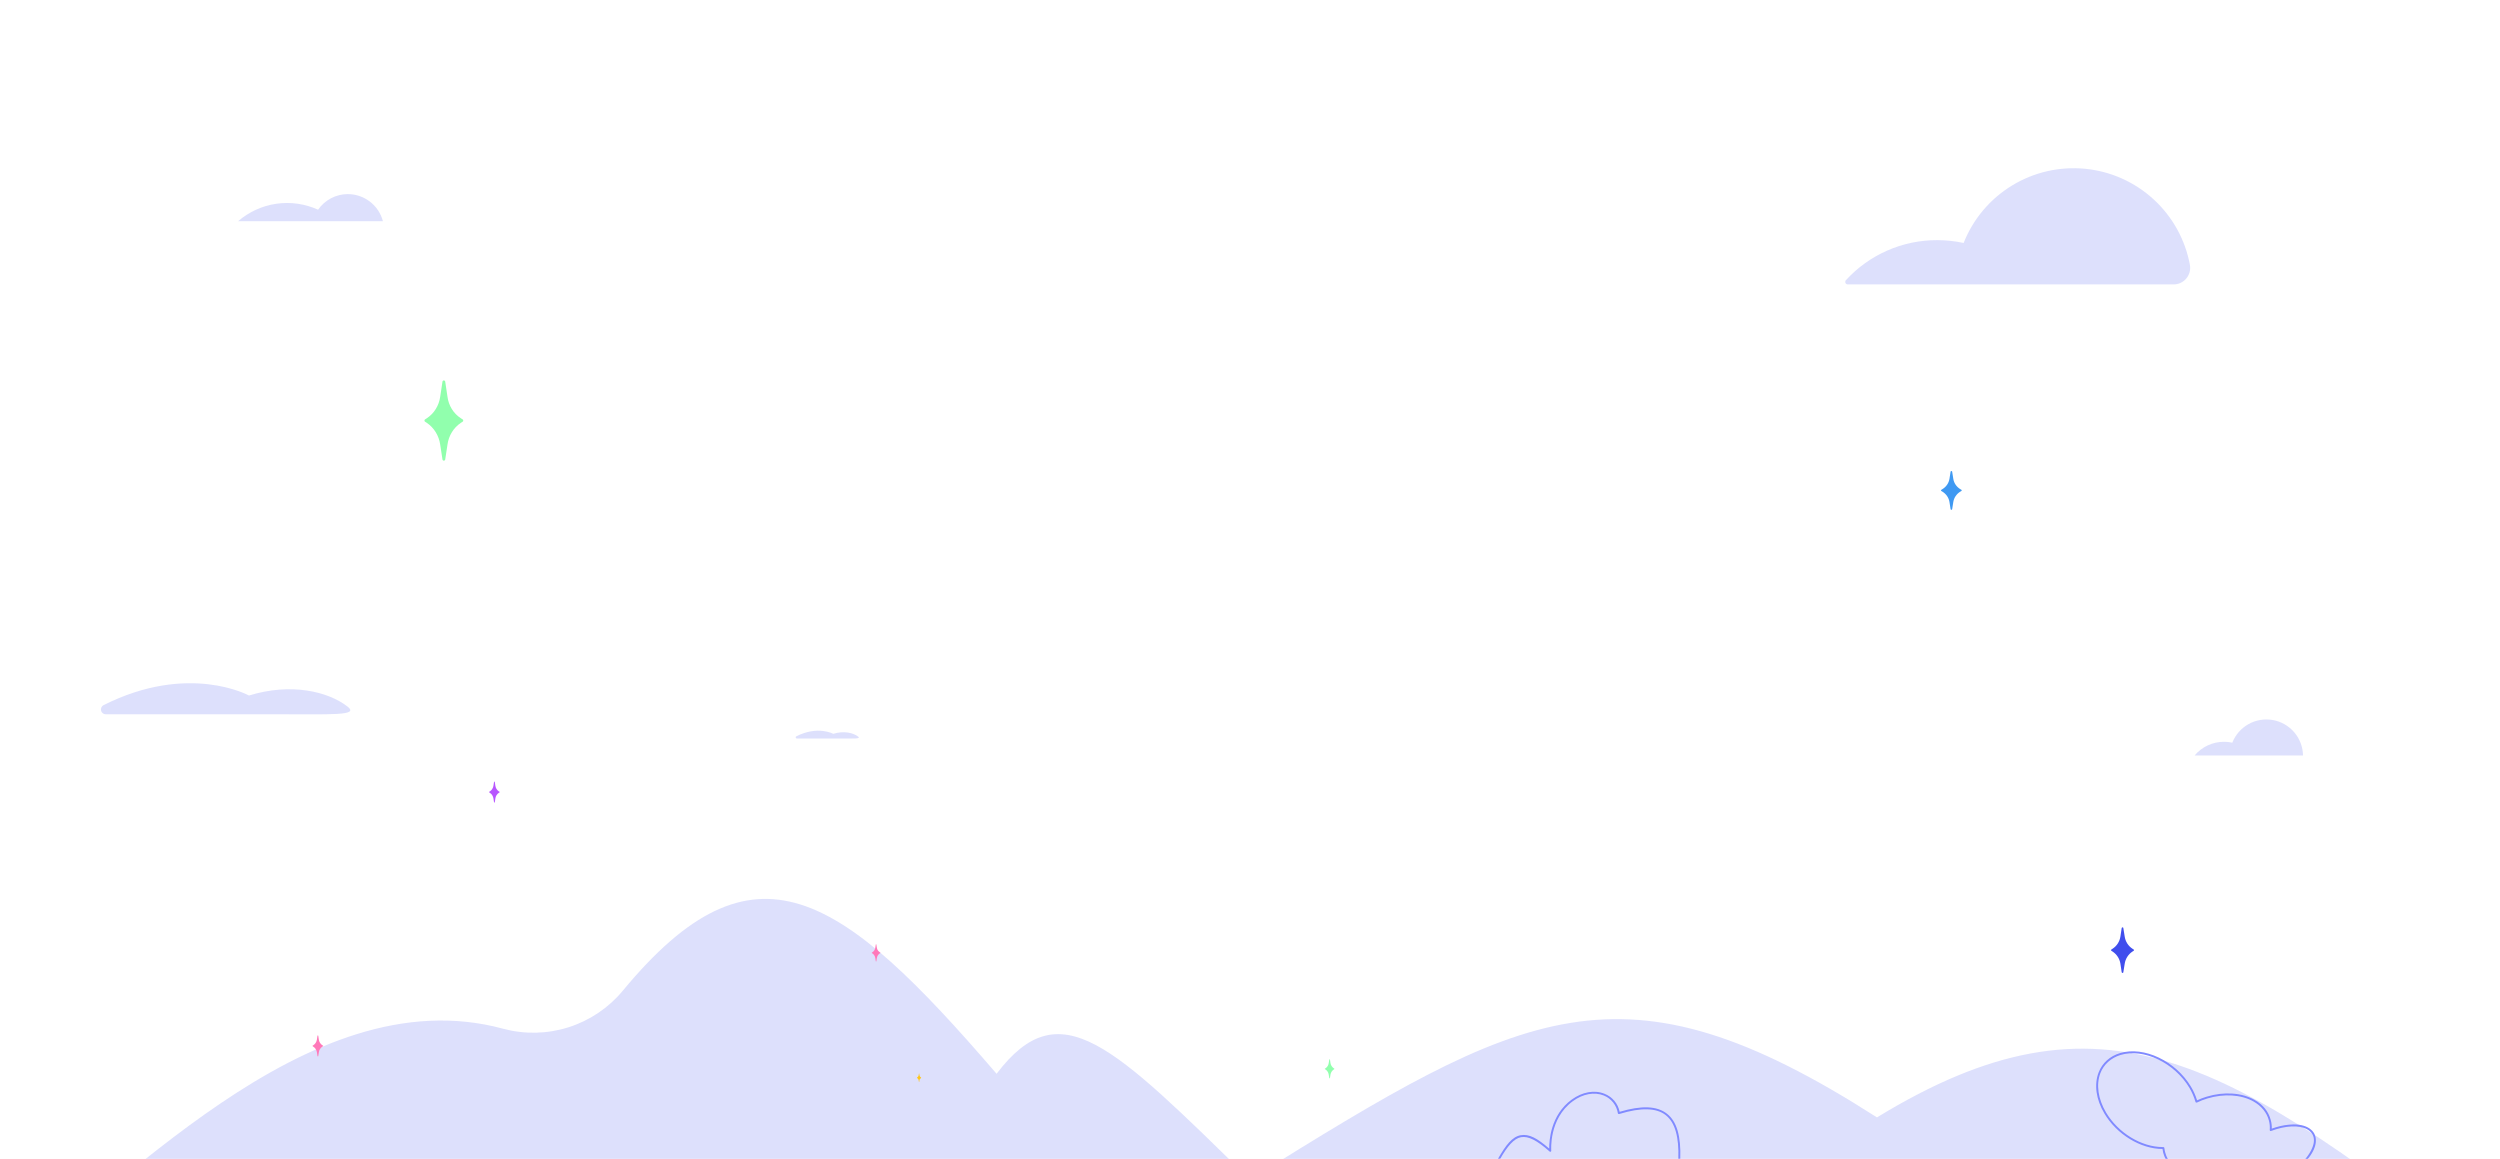 <svg width="966" height="448" viewBox="0 0 966 448" fill="none" xmlns="http://www.w3.org/2000/svg">
<mask id="mask0_308_195" style="mask-type:luminance" maskUnits="userSpaceOnUse" x="0" y="11" width="966" height="437">
<path d="M966 11H0V448H966V11Z" fill="white"/>
</mask>
<g mask="url(#mask0_308_195)">
<path d="M966 491.741C860.872 408.575 812.308 378.642 725.255 431.761C626.428 368.425 589.071 389.725 483 455.775C429.983 404.014 409.644 382.525 385.079 414.909C324.591 344.523 291.347 321.489 240.67 382.789C235.177 389.418 227.891 394.329 219.682 396.936C211.472 399.543 202.686 399.736 194.37 397.491C118.071 376.794 44.753 463.466 0 491.741H966Z" fill="#5865F2" fill-opacity="0.2"/>
<path d="M892.946 436.473C891.437 435.153 889.097 434.475 886.305 434.475C883.935 434.511 881.584 434.892 879.324 435.606L877.815 436.096C877.86 435.002 877.732 433.908 877.437 432.854C876.607 429.536 874.419 426.822 871.136 424.974C866.23 422.185 859.325 421.732 852.721 423.73C851.431 424.112 850.167 424.591 848.948 425.163C848.382 423.328 847.597 421.569 846.608 419.923C840.684 409.97 828.383 404.126 819.176 406.916C815.251 408.085 812.308 410.762 810.912 414.381C809.1 419.056 809.893 424.824 813.138 430.252C817.93 438.358 827.137 443.937 835.59 443.975C835.665 444.465 835.741 444.955 835.854 445.408C836.099 446.309 836.439 447.181 836.873 448.009H837.741C837.231 447.138 836.85 446.198 836.609 445.219C836.469 444.674 836.367 444.12 836.307 443.56C836.299 443.467 836.254 443.381 836.182 443.318C836.115 443.255 836.024 443.221 835.93 443.221H835.666C827.439 443.221 818.459 437.755 813.78 429.875C810.685 424.635 809.893 419.093 811.591 414.645C812.912 411.252 815.704 408.764 819.402 407.633C828.27 404.956 840.194 410.649 845.967 420.3C846.986 422.028 847.786 423.877 848.344 425.804C848.389 425.904 848.469 425.985 848.571 426.03C848.669 426.068 848.774 426.068 848.873 426.03C850.186 425.392 851.548 424.863 852.948 424.447C859.363 422.524 866.004 422.939 870.758 425.615C873.853 427.387 875.928 429.951 876.72 433.042C877.03 434.209 877.132 435.421 877.022 436.624C877.026 436.752 877.079 436.874 877.173 436.963C877.226 437.006 877.29 437.033 877.354 437.039C877.422 437.046 877.49 437.033 877.551 437.001L879.551 436.322C885.06 434.663 890.003 434.927 892.456 437.038C893.776 438.132 894.305 439.677 894.041 441.487C893.776 443.296 892.531 445.86 890.607 448.009H891.588C893.361 445.898 894.531 443.673 894.795 441.6C895.059 439.526 894.456 437.717 892.946 436.473Z" fill="#808AFF"/>
<path d="M39.981 272.482C72.923 255.894 96.205 268.75 96.205 268.75C112.507 263.698 126.846 267.242 134.279 273.01C138.883 276.629 128.544 275.988 105.337 275.988H40.849C40.359 275.988 39.888 275.794 39.542 275.447C39.195 275.101 39 274.631 39 274.141C39.003 273.803 39.095 273.471 39.268 273.18C39.44 272.888 39.686 272.648 39.981 272.482Z" fill="#5865F2" fill-opacity="0.2"/>
<path d="M307.724 284.496C316.064 280.274 321.95 283.554 321.95 283.554C326.063 282.272 329.723 283.177 331.572 284.609C332.742 285.552 330.138 285.363 324.252 285.363H307.913C307.793 285.363 307.677 285.316 307.593 285.231C307.508 285.146 307.46 285.031 307.46 284.911C307.459 284.824 307.484 284.738 307.531 284.665C307.578 284.591 307.645 284.533 307.724 284.496Z" fill="#5865F2" fill-opacity="0.2"/>
<path d="M889.885 291.908C889.832 288.635 888.644 285.482 886.523 282.987C884.402 280.491 881.482 278.809 878.255 278.226C875.033 277.643 871.705 278.196 868.844 279.791C865.984 281.385 863.762 283.923 862.565 286.97C861.513 286.741 860.437 286.627 859.358 286.63C857.192 286.624 855.053 287.093 853.09 288.005C851.128 288.918 849.389 290.25 848 291.908H889.885Z" fill="#5865F2" fill-opacity="0.2"/>
<path d="M134.413 75C132.15 75.001 129.92 75.55 127.916 76.601C125.912 77.651 124.192 79.172 122.904 81.032C117.867 78.739 112.278 77.94 106.799 78.728C101.321 79.517 96.184 81.861 92 85.481H147.96C147.177 82.484 145.423 79.832 142.973 77.936C140.522 76.04 137.513 75.008 134.413 75Z" fill="#5865F2" fill-opacity="0.2"/>
<path d="M839.8 109.904C840.747 109.914 841.686 109.715 842.547 109.32C843.407 108.925 844.169 108.345 844.781 107.62C845.388 106.896 845.83 106.045 846.071 105.13C846.313 104.215 846.35 103.257 846.177 102.327C844.369 92.584 839.434 83.693 832.125 76.998C824.812 70.302 815.518 66.165 805.646 65.212C795.771 64.258 785.858 66.54 777.398 71.712C768.938 76.884 762.391 84.665 758.746 93.882C755.373 93.155 751.931 92.788 748.483 92.789C741.853 92.778 735.291 94.15 729.223 96.818C723.155 99.486 717.71 103.391 713.239 108.283C713.118 108.424 713.039 108.596 713.012 108.779C712.982 108.963 713.008 109.151 713.084 109.321C713.159 109.49 713.28 109.635 713.435 109.739C713.59 109.842 713.771 109.899 713.956 109.904H839.8Z" fill="#5865F2" fill-opacity="0.2"/>
<path d="M649.258 447.774H648.503C648.805 439.253 647.22 433.712 643.635 430.884C640.05 428.057 634.051 427.868 625.636 430.469C625.534 430.495 625.425 430.482 625.334 430.432C625.24 430.37 625.172 430.276 625.145 430.168C624.911 428.652 624.289 427.223 623.334 426.02C622.383 424.817 621.134 423.882 619.712 423.306C616.089 421.836 611.599 422.666 607.75 425.493C598.392 432.317 599.411 444.531 599.411 444.644C599.411 444.722 599.392 444.799 599.35 444.865C599.312 444.932 599.252 444.986 599.184 445.021C599.116 445.058 599.041 445.07 598.965 445.056C598.89 445.042 598.818 445.004 598.769 444.946C593.901 440.611 590.505 438.914 587.751 439.404C584.996 439.894 582.506 442.835 579.675 447.774H578.808C581.864 442.42 584.355 439.216 587.6 438.65C590.845 438.085 593.901 439.743 598.618 443.815C598.58 440.799 599.109 430.884 607.297 424.89C611.372 421.912 616.127 421.044 619.976 422.628C621.459 423.206 622.772 424.147 623.795 425.367C624.817 426.586 625.515 428.042 625.825 429.602C634.277 427.076 640.239 427.303 644.088 430.319C647.937 433.335 649.56 438.989 649.258 447.774Z" fill="#808AFF"/>
<path d="M178.028 161.583C176.644 160.682 175.469 159.475 174.584 158.049C173.7 156.622 173.129 155.01 172.912 153.328L172.029 147.459C172.008 147.329 171.943 147.212 171.846 147.128C171.749 147.043 171.626 146.998 171.5 147C171.373 146.998 171.25 147.043 171.153 147.128C171.056 147.212 170.991 147.329 170.971 147.459L170.089 153.328C169.854 155.005 169.275 156.61 168.392 158.033C167.51 159.458 166.343 160.668 164.972 161.583L164.266 162.041C164.182 162.08 164.11 162.144 164.063 162.227C164.015 162.309 163.994 162.405 164.002 162.5C163.994 162.595 164.015 162.692 164.063 162.773C164.11 162.856 164.182 162.921 164.266 162.959L164.972 163.417C166.339 164.36 167.5 165.589 168.381 167.027C169.262 168.464 169.843 170.078 170.089 171.763L170.971 177.541C170.991 177.671 171.056 177.788 171.153 177.872C171.25 177.957 171.373 178.002 171.5 178C171.626 178.002 171.749 177.957 171.846 177.872C171.943 177.788 172.008 177.671 172.029 177.541L172.912 171.763C173.139 170.073 173.714 168.452 174.598 167.012C175.48 165.572 176.65 164.346 178.028 163.417L178.734 162.959C178.819 162.921 178.889 162.856 178.937 162.773C178.985 162.692 179.006 162.595 178.999 162.5C179.006 162.405 178.985 162.309 178.937 162.227C178.889 162.144 178.819 162.08 178.734 162.041L178.028 161.583Z" fill="#91FFAD"/>
<path d="M757.476 189.021C756.748 188.576 756.129 187.991 755.659 187.303C755.189 186.615 754.881 185.84 754.755 185.031L754.315 182.233C754.299 182.169 754.26 182.112 754.205 182.07C754.15 182.028 754.082 182.003 754.013 182C753.941 181.999 753.873 182.022 753.815 182.065C753.76 182.107 753.724 182.167 753.711 182.233L753.271 185.031C753.139 185.842 752.826 186.617 752.353 187.305C751.877 187.993 751.253 188.578 750.522 189.021L750.137 189.254C750.096 189.281 750.063 189.316 750.041 189.356C750.016 189.396 750.003 189.441 750 189.487C750 189.534 750.014 189.579 750.038 189.62C750.06 189.66 750.096 189.695 750.137 189.72L750.522 189.953C751.256 190.402 751.88 190.991 752.353 191.683C752.826 192.376 753.139 193.155 753.271 193.969L753.711 196.767C753.724 196.833 753.76 196.893 753.815 196.936C753.873 196.978 753.941 197.001 754.013 197C754.082 196.997 754.15 196.972 754.205 196.93C754.26 196.888 754.299 196.831 754.315 196.767L754.755 193.969C754.881 193.156 755.189 192.378 755.659 191.686C756.127 190.994 756.748 190.403 757.476 189.953L757.888 189.72C757.927 189.694 757.957 189.658 757.976 189.617C757.996 189.576 758.004 189.532 757.998 189.487C758.001 189.443 757.993 189.399 757.974 189.358C757.954 189.318 757.924 189.282 757.888 189.254L757.476 189.021Z" fill="#3F99F2"/>
<path d="M824.006 366.606C823.194 366.081 822.508 365.388 821.987 364.576C821.466 363.763 821.126 362.849 820.987 361.894L820.459 358.614C820.459 358.534 820.428 358.457 820.372 358.401C820.315 358.344 820.236 358.313 820.157 358.313C820.074 358.312 819.991 358.343 819.93 358.398C819.866 358.454 819.825 358.531 819.817 358.614L819.327 361.894C819.179 362.851 818.832 363.767 818.308 364.579C817.779 365.391 817.085 366.082 816.27 366.606L815.855 366.87C815.813 366.902 815.776 366.941 815.753 366.986C815.727 367.032 815.708 367.082 815.704 367.134C815.704 367.188 815.715 367.24 815.746 367.287C815.772 367.333 815.81 367.371 815.855 367.398L816.27 367.662C817.081 368.189 817.772 368.882 818.3 369.694C818.825 370.505 819.176 371.419 819.327 372.374L819.817 375.654C819.825 375.738 819.866 375.815 819.93 375.87C819.991 375.926 820.074 375.957 820.157 375.956C820.236 375.956 820.315 375.924 820.372 375.868C820.428 375.811 820.459 375.734 820.459 375.654L820.987 372.374C821.13 371.421 821.474 370.509 821.994 369.697C822.515 368.885 823.198 368.192 824.006 367.662L824.421 367.398C824.47 367.375 824.511 367.337 824.538 367.29C824.564 367.243 824.575 367.189 824.572 367.134C824.572 367.081 824.557 367.028 824.53 366.982C824.504 366.936 824.466 366.897 824.421 366.87L824.006 366.606Z" fill="#404EED"/>
<path d="M339.949 367.963C339.642 367.769 339.382 367.509 339.186 367.203C338.991 366.897 338.864 366.552 338.817 366.192L338.628 364.985C338.628 364.955 338.616 364.926 338.595 364.905C338.574 364.884 338.545 364.872 338.515 364.872C338.485 364.872 338.456 364.884 338.435 364.905C338.414 364.926 338.402 364.955 338.402 364.985L338.213 366.192C338.165 366.552 338.039 366.897 337.843 367.203C337.648 367.509 337.388 367.769 337.081 367.963L336.892 368.077C336.855 368.077 336.855 368.152 336.855 368.19C336.853 368.21 336.855 368.231 336.862 368.25C336.868 368.27 336.878 368.288 336.892 368.303L337.081 368.378C337.38 368.582 337.634 368.844 337.828 369.148C338.023 369.453 338.154 369.794 338.213 370.15L338.402 371.394C338.402 371.424 338.414 371.453 338.435 371.474C338.456 371.495 338.485 371.507 338.515 371.507C338.545 371.507 338.574 371.495 338.595 371.474C338.616 371.453 338.628 371.424 338.628 371.394L338.817 370.15C338.876 369.794 339.007 369.453 339.201 369.148C339.396 368.844 339.65 368.582 339.949 368.378L340.138 368.303C340.151 368.288 340.161 368.27 340.168 368.25C340.175 368.231 340.177 368.21 340.175 368.19C340.175 368.152 340.175 368.077 340.138 368.077L339.949 367.963Z" fill="#FF78B9"/>
<path d="M355.873 416.332C355.716 416.239 355.582 416.113 355.477 415.964C355.373 415.814 355.302 415.644 355.269 415.465L355.194 414.824H355.08L354.967 415.465C354.941 415.642 354.876 415.811 354.779 415.96C354.681 416.11 354.552 416.237 354.401 416.332L354.326 416.408C354.316 416.408 354.306 416.412 354.299 416.419C354.292 416.426 354.288 416.435 354.288 416.445C354.288 416.455 354.292 416.465 354.299 416.472C354.306 416.479 354.316 416.483 354.326 416.483L354.401 416.558C354.552 416.654 354.681 416.781 354.779 416.93C354.876 417.08 354.941 417.249 354.967 417.426L355.08 418.066H355.194L355.269 417.426C355.302 417.246 355.373 417.076 355.477 416.927C355.582 416.777 355.716 416.652 355.873 416.558L355.948 416.483L355.873 416.332Z" fill="#FFC619"/>
<path d="M515.376 412.788C515.037 412.559 514.75 412.264 514.531 411.921C514.308 411.577 514.161 411.193 514.093 410.79L513.904 409.433C513.904 409.358 513.829 409.32 513.754 409.32C513.738 409.32 513.723 409.323 513.708 409.328C513.697 409.334 513.686 409.342 513.674 409.353C513.663 409.364 513.655 409.376 513.648 409.39C513.644 409.404 513.64 409.418 513.64 409.433L513.414 410.79C513.361 411.193 513.225 411.58 513.01 411.925C512.795 412.269 512.508 412.564 512.169 412.788L511.98 412.901C511.942 412.901 511.905 412.939 511.905 413.014C511.905 413.052 511.942 413.09 511.98 413.127L512.169 413.241C512.501 413.463 512.784 413.751 512.999 414.089C513.214 414.427 513.354 414.805 513.414 415.201L513.64 416.558C513.64 416.588 513.652 416.617 513.674 416.638C513.693 416.66 513.723 416.671 513.754 416.671C513.829 416.671 513.904 416.634 513.904 416.558L514.093 415.201C514.165 414.805 514.316 414.428 514.535 414.091C514.757 413.755 515.04 413.465 515.376 413.241L515.565 413.127C515.58 413.112 515.587 413.094 515.595 413.075C515.603 413.055 515.603 413.035 515.603 413.014C515.603 412.939 515.603 412.901 515.565 412.901L515.376 412.788Z" fill="#91FFAD"/>
<path d="M124.561 403.891C124.198 403.646 123.89 403.329 123.657 402.959C123.423 402.589 123.268 402.175 123.203 401.742L122.976 400.234C122.939 400.159 122.901 400.083 122.825 400.083C122.785 400.083 122.747 400.099 122.719 400.128C122.69 400.156 122.674 400.194 122.674 400.234L122.448 401.742C122.376 402.177 122.214 402.592 121.974 402.962C121.734 403.332 121.42 403.648 121.052 403.891L120.825 404.004C120.788 404.042 120.788 404.08 120.788 404.155C120.788 404.193 120.788 404.268 120.825 404.268L121.052 404.419C121.423 404.658 121.739 404.974 121.98 405.344C122.22 405.715 122.38 406.132 122.448 406.568L122.674 408.076C122.674 408.151 122.75 408.189 122.825 408.189C122.901 408.189 122.939 408.151 122.976 408.076L123.203 406.568C123.263 406.134 123.416 405.718 123.651 405.347C123.885 404.977 124.195 404.661 124.561 404.419L124.788 404.268C124.825 404.268 124.863 404.193 124.863 404.155C124.863 404.126 124.856 404.097 124.843 404.071C124.83 404.045 124.811 404.022 124.788 404.004L124.561 403.891Z" fill="#FF78B9"/>
<path d="M192.773 305.808C192.41 305.563 192.103 305.245 191.869 304.875C191.635 304.506 191.48 304.091 191.415 303.659L191.189 302.151C191.151 302.075 191.113 302 191.038 302C190.998 302 190.959 302.016 190.931 302.044C190.903 302.072 190.887 302.111 190.887 302.151L190.66 303.659C190.588 304.094 190.427 304.509 190.186 304.879C189.946 305.249 189.632 305.565 189.264 305.808L189.038 305.921C189 305.958 189 305.996 189 306.072C189 306.109 189 306.185 189.038 306.185L189.264 306.335C189.635 306.575 189.952 306.89 190.192 307.261C190.433 307.631 190.592 308.048 190.66 308.484L190.887 309.992C190.887 310.068 190.962 310.105 191.038 310.105C191.113 310.105 191.151 310.068 191.189 309.992L191.415 308.484C191.476 308.05 191.629 307.635 191.863 307.264C192.097 306.893 192.407 306.577 192.773 306.335L193 306.185C193.038 306.185 193.075 306.109 193.075 306.072C193.075 306.043 193.069 306.014 193.055 305.987C193.042 305.961 193.023 305.938 193 305.921L192.773 305.808Z" fill="#B756FE"/>
</g>
</svg>
